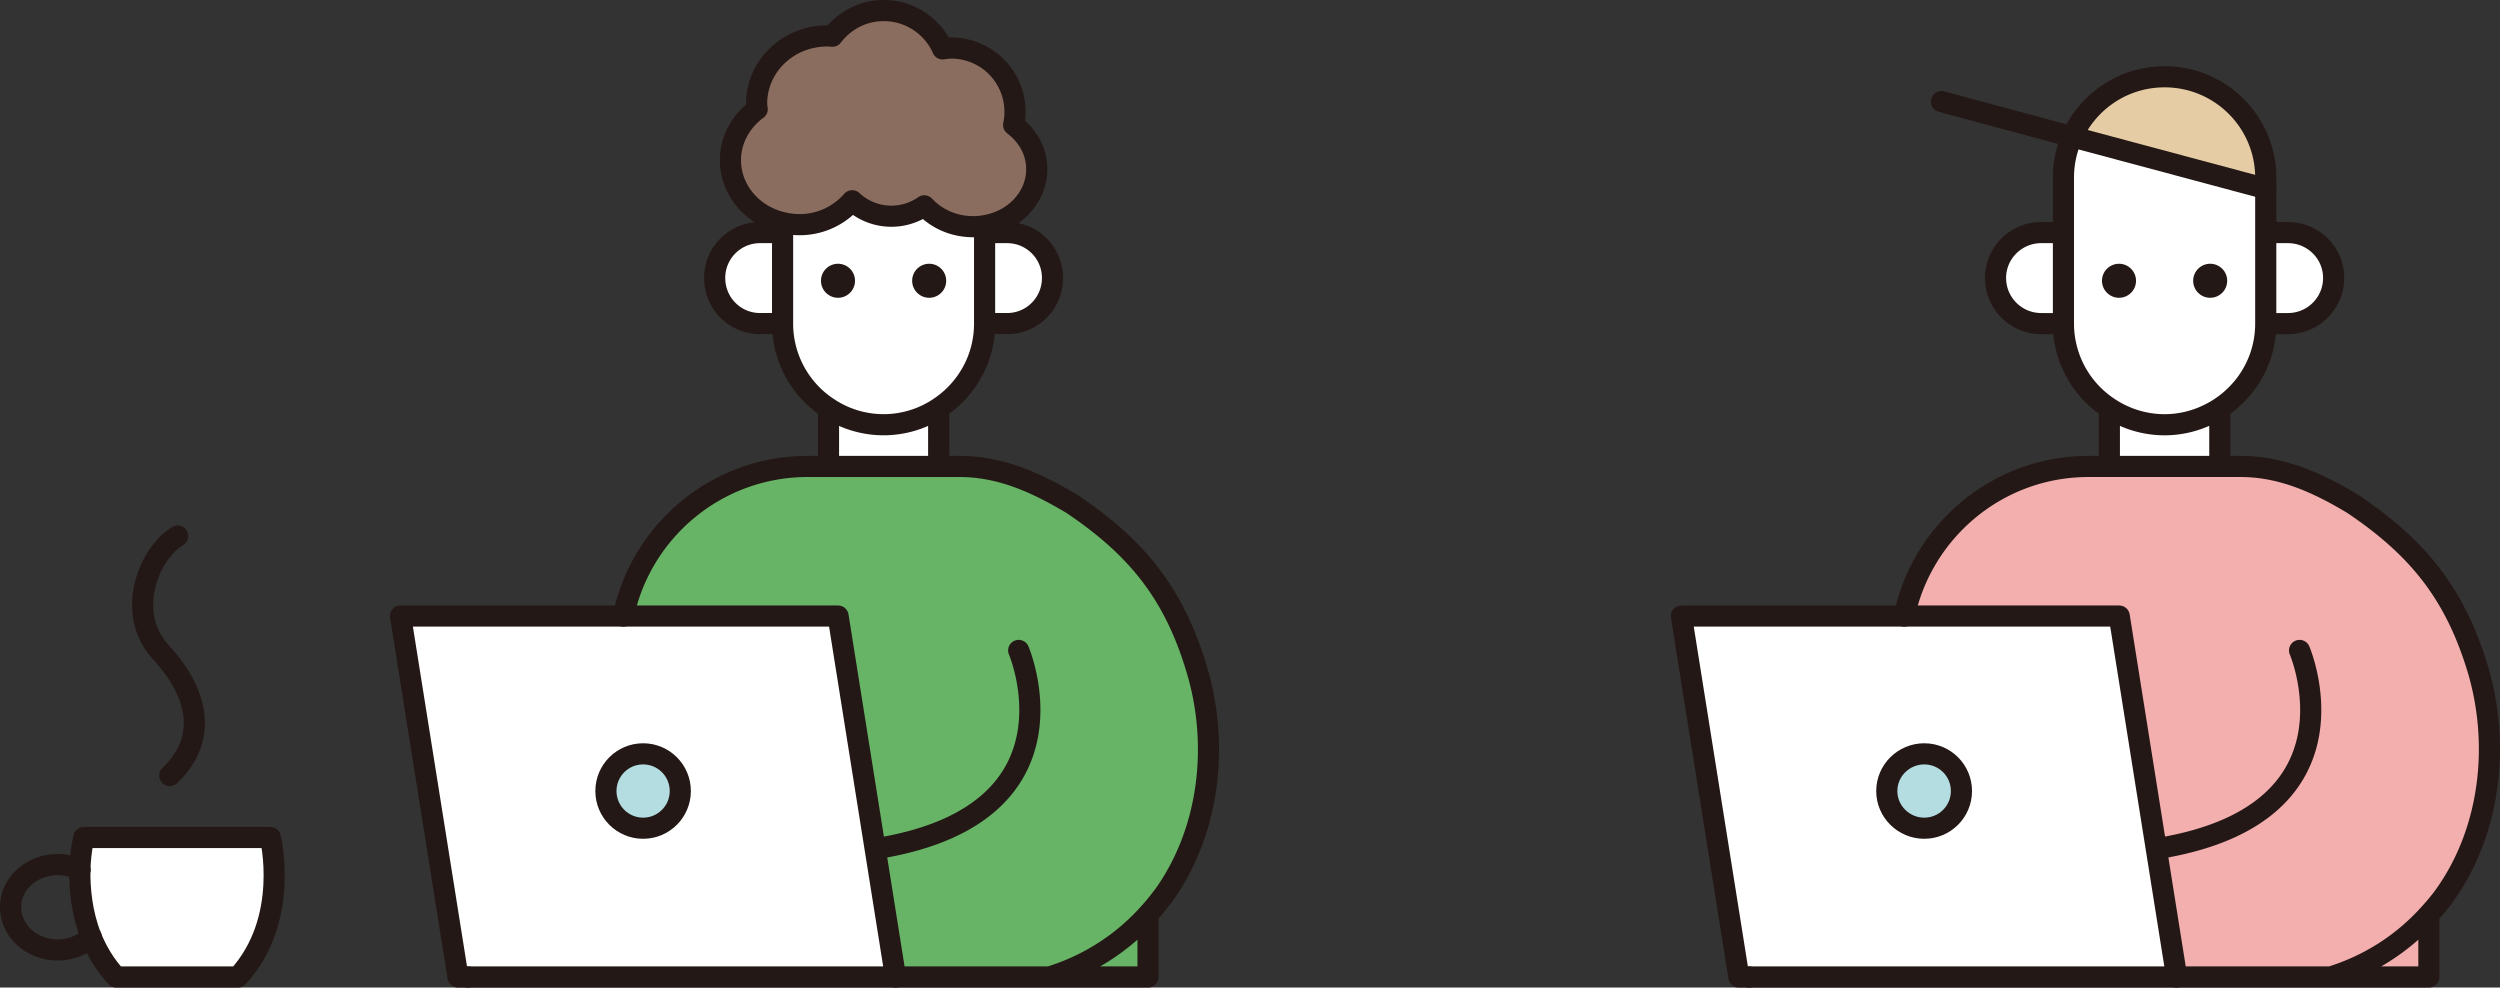 <svg xmlns="http://www.w3.org/2000/svg" viewBox="0 0 88.729 35.05"><rect x="0" y="0" width="88.729" height="35.05" fill="#333333" stroke="none"/><path d="M80.415 6.695l-6.87-1.84a3.585 3.585 0 013.28-2.13c1.98 0 3.59 1.6 3.59 3.58v.39z" fill="#e5cca4"/><path d="M86.205 32.455v2.22h-3.49c1.33-.4 2.55-1.18 3.49-2.22z" fill="#f3aeae"/><path d="M67.585 21.865c.64-3.03 3.32-5.31 6.54-5.31h5.4c1.49 0 2.78.61 3.98 1.33 2.31 1.55 3.62 3.18 4.43 5.84.8 2.66.47 5.7-1.12 7.98-.18.26-.39.51-.61.75a7.751 7.751 0 01-3.49 2.22h-5.46l-2.04-12.81h-7.63z" fill="#f3aeae"/><path d="M34.535 8.045c-.7 0-1.31-.29-1.73-.74a2.037 2.037 0 01-2.56-.18 2.47 2.47 0 01-2.4.79c-1.1-.22-1.92-1.14-1.92-2.23 0-.74.38-1.39.95-1.81-.01-.07-.02-.13-.02-.2 0-1.33 1.12-2.4 2.51-2.4.06 0 .12.01.18.01.42-.55 1.07-.91 1.82-.91.93 0 1.74.56 2.09 1.36.1-.01.2-.03.3-.03a2.262 2.262 0 012.22 2.73c.5.38.82.93.82 1.57 0 1.01-.81 1.85-1.88 2.01-.12.02-.25.03-.38.03z" fill="#8b6d5f"/><path d="M40.745 32.455v2.22h-3.5c1.33-.4 2.56-1.18 3.5-2.22z" fill="#67b466"/><path d="M33.315 16.555h.74c1.5 0 2.78.61 3.99 1.33 2.31 1.55 3.62 3.18 4.42 5.84.81 2.66.48 5.7-1.11 7.98-.19.26-.39.51-.61.75a7.782 7.782 0 01-3.5 2.22h-5.46l-2.04-12.81h-7.62a6.683 6.683 0 016.54-5.31h4.65z" fill="#67b466"/><path d="M81.205 8.255c.89 0 1.62.72 1.62 1.61 0 .9-.73 1.62-1.62 1.62h-.79v-3.23h.79z" fill="#fff"/><path d="M80.415 8.255v3.23c0 1.26-.65 2.36-1.63 3-.57.37-1.24.59-1.96.59s-1.4-.22-1.96-.59a3.574 3.574 0 01-1.63-3v-5.18c0-.52.11-1.01.31-1.45l6.87 1.84v1.56z" fill="#fff"/><path d="M78.785 14.485v2.07h-3.92v-2.07c.56.37 1.24.59 1.96.59s1.39-.22 1.96-.59zm-7.96-4.62c0-.89.73-1.61 1.62-1.61h.79v3.23h-.79c-.89 0-1.62-.72-1.62-1.62zm-35.08-1.61c.89 0 1.61.72 1.61 1.61 0 .9-.72 1.62-1.61 1.62h-.8v-3.23h.8zm-2.94-.95c.42.45 1.03.74 1.73.74.13 0 .26-.01.38-.03l.03.24v3.23c0 1.26-.65 2.36-1.63 3a3.529 3.529 0 01-3.91 0 3.574 3.574 0 01-1.63-3v-3.23l.07-.34a2.47 2.47 0 002.4-.79 2.037 2.037 0 002.56.18z" fill="#fff"/><path d="M31.365 15.075c.72 0 1.39-.22 1.95-.59v2.07h-3.91v-2.07c.56.37 1.23.59 1.96.59zm-3.59-6.82v3.23h-.8c-.89 0-1.61-.72-1.61-1.62 0-.89.72-1.61 1.61-1.61h.8z" fill="#fff"/><path d="M68.295 26.755c.73 0 1.32.59 1.32 1.32s-.59 1.32-1.32 1.32-1.33-.59-1.33-1.32.6-1.32 1.33-1.32z" fill="#b3dde1"/><circle cx="22.825" cy="28.075" r="1.32" fill="#b3dde1"/><path d="M67.585 21.865h7.63l2.04 12.81h-15.54l-2.04-12.81h7.91zm.71 7.53c.73 0 1.32-.59 1.32-1.32s-.59-1.32-1.32-1.32-1.33.59-1.33 1.32.6 1.32 1.33 1.32zm-46.32 5.28h-5.72l-2.04-12.81h15.53l2.04 12.81h-9.81zm-.47-6.6c0 .73.59 1.32 1.32 1.32s1.32-.59 1.32-1.32-.59-1.32-1.32-1.32-1.32.59-1.32 1.32zm-11.91 1.65s.72 2.91-1.15 4.95h-4.32c-.41-.44-.69-.93-.89-1.42-.34-.86-.41-1.72-.4-2.38.02-.68.14-1.15.14-1.15h6.62z" fill="#fff"/><path d="M6.025 27.525c1.41-1.34.97-2.98-.31-4.37-1.29-1.39-.44-3.51.59-4.13m-3.47 11.85c-.01.66.06 1.52.4 2.38" fill="none" stroke="#231815" stroke-linecap="round" stroke-linejoin="round" stroke-width=".75"/><path d="M2.835 30.875c.02-.68.14-1.15.14-1.15h6.62s.72 2.91-1.15 4.95h-4.32c-.41-.44-.69-.93-.89-1.42" fill="none" stroke="#231815" stroke-linecap="round" stroke-linejoin="round" stroke-width=".75"/><path d="M2.835 30.875c-.23-.12-.5-.19-.79-.19-.92 0-1.67.68-1.67 1.51 0 .84.75 1.52 1.67 1.52.47 0 .89-.18 1.19-.46m26.17-16.7h3.91m7.43 18.12v-2.22m-7.43-15.9h.74c1.5 0 2.78.61 3.99 1.33m-8.64-1.33h-.74c-3.22 0-5.91 2.28-6.54 5.31m7.28-7.38a3.574 3.574 0 01-1.63-3m1.63 3a3.537 3.537 0 003.91 0m1.63-3v-3.23m0 3.23c0 1.26-.65 2.36-1.63 3m-5.54-3v-3.23m0 0h-.8c-.89 0-1.61.72-1.61 1.61 0 .9.72 1.62 1.61 1.62h.8m7.17 0h.8c.89 0 1.61-.72 1.61-1.62 0-.89-.72-1.61-1.61-1.61h-.8m-1.63 8.3v-2.07m-3.91 0v2.07m11.34 15.9c.22-.24.42-.49.61-.75 1.59-2.28 1.92-5.32 1.11-7.98-.8-2.66-2.11-4.29-4.42-5.84m2.7 14.57a7.782 7.782 0 01-3.5 2.22m-5.88-4.6c7.23-1.3 4.79-6.99 4.79-6.99m-4.37 11.59h5.46m3.5 0h-3.5m-15.12-12.81h-7.91l2.04 12.81h.35" fill="none" stroke="#231815" stroke-linecap="round" stroke-linejoin="round" stroke-width=".75"/><path fill="none" stroke="#231815" stroke-linecap="round" stroke-linejoin="round" stroke-width=".75" d="M31.785 34.675l-2.04-12.81h-7.62m9.66 12.81h-9.81m-5.37 0h5.37"/><circle cx="22.825" cy="28.075" r="1.32" fill="none" stroke="#231815" stroke-linecap="round" stroke-linejoin="round" stroke-width=".75"/><path d="M34.915 8.015c1.07-.16 1.88-1 1.88-2.01 0-.64-.32-1.19-.82-1.57a2.262 2.262 0 00-2.22-2.73c-.1 0-.2.02-.3.03-.35-.8-1.16-1.36-2.09-1.36-.75 0-1.4.36-1.82.91-.06 0-.12-.01-.18-.01-1.39 0-2.51 1.07-2.51 2.4 0 .07.01.13.02.2-.57.42-.95 1.07-.95 1.81 0 1.09.82 2.01 1.92 2.23a2.47 2.47 0 002.4-.79 2.037 2.037 0 002.56.18c.42.45 1.03.74 1.73.74.13 0 .26-.01.38-.03zm39.95 8.54h3.92m7.42 18.12v-2.22m-7.42-15.9h.74c1.49 0 2.78.61 3.98 1.33m-8.64-1.33h-.74c-3.22 0-5.9 2.28-6.54 5.31m7.28-7.38a3.574 3.574 0 01-1.63-3m1.63 3c.56.37 1.24.59 1.96.59s1.39-.22 1.96-.59m1.63-3v-3.23m0 0v-1.95c0-1.98-1.61-3.58-3.59-3.58-1.46 0-2.72.87-3.28 2.13-.2.44-.31.93-.31 1.45v1.95m7.18 3.23c0 1.26-.65 2.36-1.63 3m-5.55-3v-3.23m0 0h-.79c-.89 0-1.62.72-1.62 1.61 0 .9.73 1.62 1.62 1.62h.79m7.18 0h.79c.89 0 1.62-.72 1.62-1.62 0-.89-.73-1.61-1.62-1.61h-.79m-1.63 8.3v-2.07m-3.92 0v2.07m11.34 15.9c.22-.24.43-.49.61-.75 1.59-2.28 1.92-5.32 1.12-7.98-.81-2.66-2.12-4.29-4.43-5.84m2.7 14.57a7.751 7.751 0 01-3.49 2.22m-5.89-4.6c7.23-1.3 4.79-6.99 4.79-6.99m-4.36 11.59h5.46m3.49 0h-3.49m-15.13-12.81h-7.91l2.04 12.81h.36" fill="none" stroke="#231815" stroke-linecap="round" stroke-linejoin="round" stroke-width=".75"/><path fill="none" stroke="#231815" stroke-linecap="round" stroke-linejoin="round" stroke-width=".75" d="M77.255 34.675l-2.04-12.81h-7.63m9.67 12.81h-9.81m-5.37 0h5.37m-.48-6.6c0-.73.6-1.32 1.33-1.32s1.32.59 1.32 1.32-.59 1.32-1.32 1.32-1.33-.59-1.33-1.32zm13.45-21.38l-6.87-1.84-4.64-1.25"/><circle cx="78.443" cy="9.965" r=".604" fill="#231815"/><circle cx="75.207" cy="9.965" r=".604" fill="#231815"/><circle cx="32.978" cy="9.965" r=".604" fill="#231815"/><circle cx="29.742" cy="9.965" r=".604" fill="#231815"/></svg>